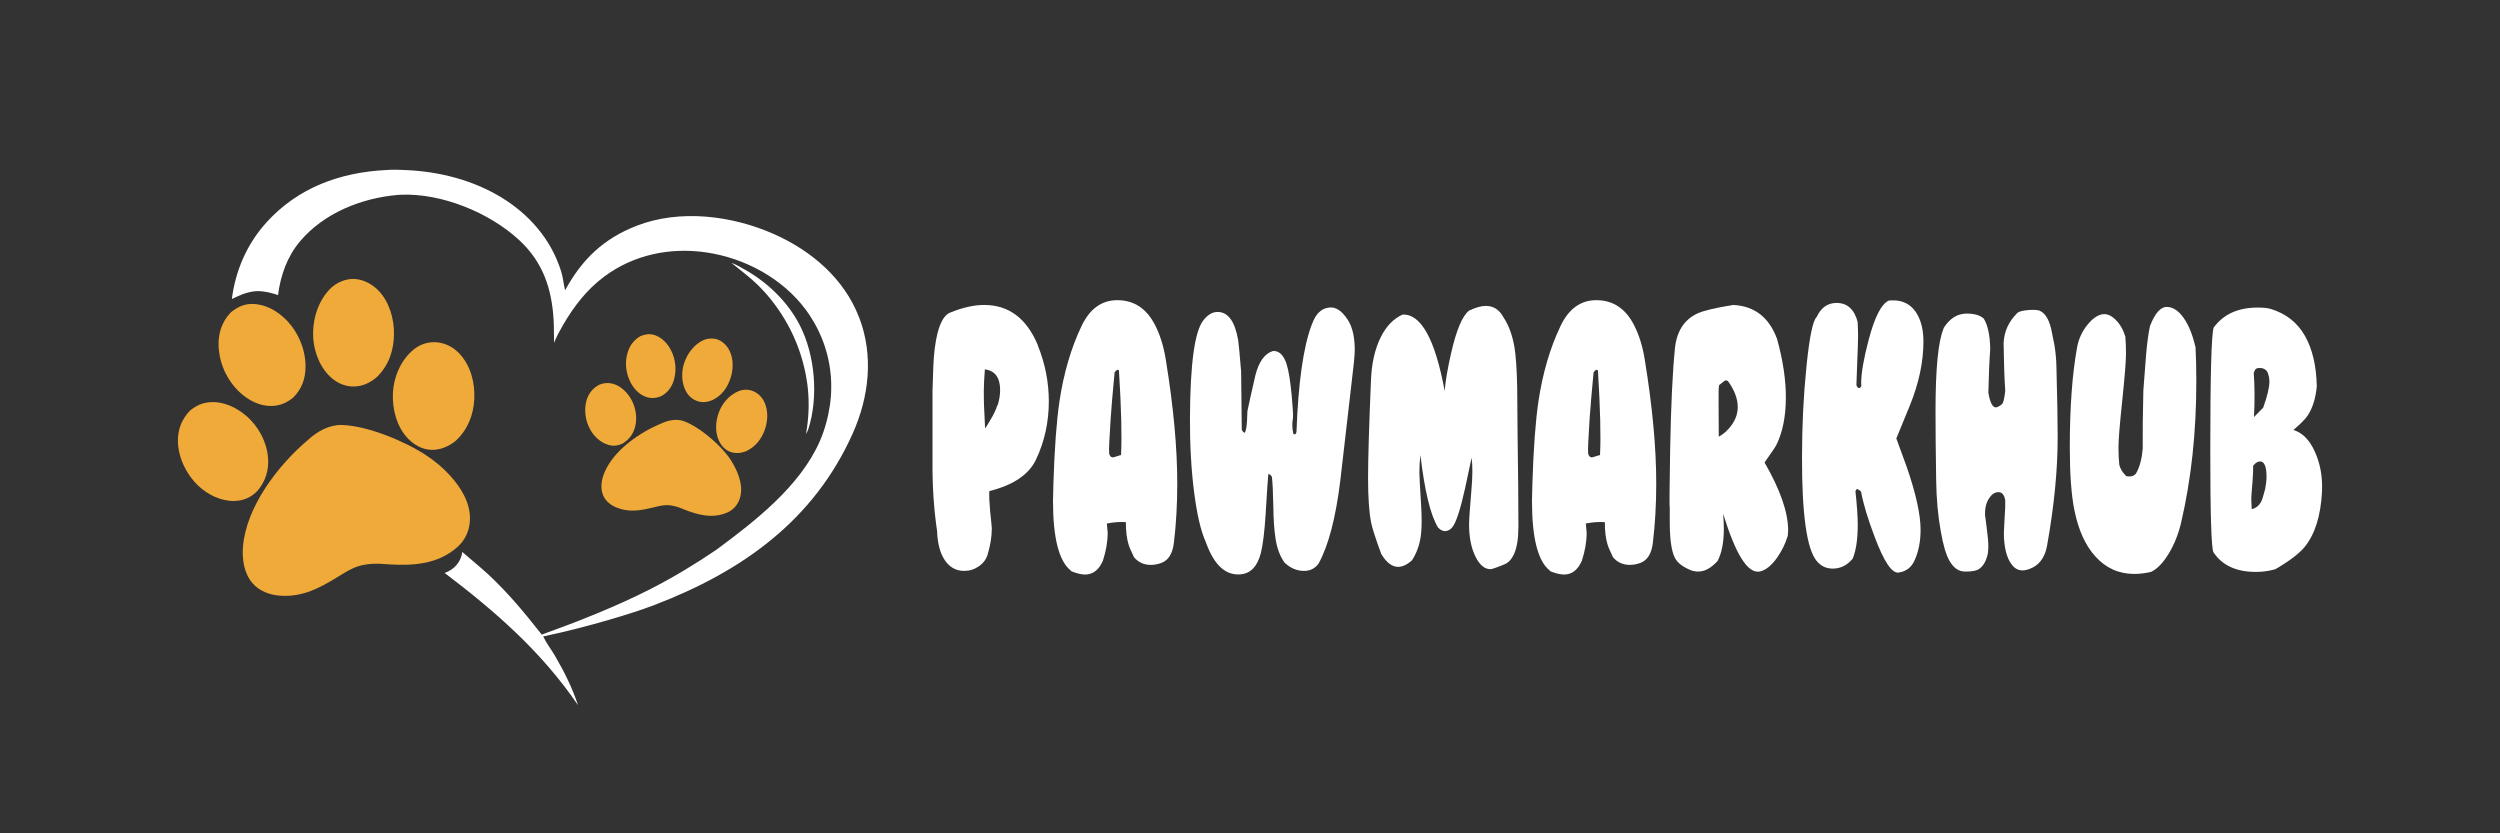 <svg xmlns="http://www.w3.org/2000/svg" id="Layer_1" data-name="Layer 1" viewBox="0 0 1702.968 567.46"><rect x="0" y="0" width="1702.968" height="567.46" fill="#333333" stroke="none"/><defs><style>      .cls-1 {        fill: #fff;      }      .cls-2 {        fill: none;      }      .cls-3 {        fill: #f0aa39;      }    </style></defs><path class="cls-1" d="M585.166,216.146c-10.077-26.35-32.515-45.408-57.832-56.642-28.478-12.643-63.997-17.212-93.601-5.727-22.532,8.731-37.334,22.876-48.788,43.968,0-.094-.063-.188-.063-.282-1.064-4.225-1.314-8.449-2.66-12.674-6.76-21.718-21.781-38.899-41.058-50.54-19.246-11.579-41.559-17.274-63.871-18.37-4.632-.219-9.482-.438-14.114-.063-31.482,1.565-60.147,11.923-81.678,35.707-13.425,14.833-21.092,32.921-23.565,52.167,3.787-1.784,9.482-4.819,16.461-5.351,5.602-.438,14.552,2.347,14.99,2.723,1.69-13.331,6.196-26.225,14.927-36.583,16.21-19.34,41.966-29.604,66.719-31.701.688-.063,1.377-.094,2.097-.125,27.664-1.158,60.241,12.111,80.52,30.887,16.336,15.115,22.281,33.266,23.502,54.89.282,5.038.094,10.077.282,15.115,1.596-4.256,3.943-8.356,6.196-12.299,7.323-12.612,16.117-24.003,27.914-32.796,20.122-15.021,45.032-20.122,69.661-16.492,26.162,3.849,51.886,17.681,67.721,39.086.438.563.845,1.158,1.252,1.752.407.595.814,1.189,1.22,1.784s.782,1.189,1.158,1.815c.376.595.751,1.22,1.127,1.815.376.626.72,1.22,1.095,1.846s.688,1.252,1.033,1.878c.344.626.657,1.252,1.001,1.909.313.626.626,1.283.939,1.94s.595,1.283.908,1.94c.282.657.563,1.314.845,1.972.282.657.532,1.314.814,2.003.25.657.501,1.346.751,2.003s.469,1.346.688,2.034.438,1.377.657,2.034c.219.688.407,1.377.595,2.065s.376,1.377.563,2.065.344,1.377.501,2.097c.156.688.313,1.408.438,2.097.125.688.282,1.408.407,2.097s.25,1.408.344,2.128.188,1.408.282,2.128.156,1.408.25,2.128c.063.72.125,1.44.188,2.128.063.72.094,1.44.125,2.159s.063,1.44.094,2.159v4.319c0,.72-.031,1.44-.063,2.159-.031.72-.063,1.44-.125,2.159-.063.72-.125,1.44-.188,2.128-.063.72-.156,1.44-.219,2.128-.094.72-.188,1.408-.282,2.128-1.252,8.356-3.474,16.742-6.885,24.503-13.55,30.794-44,54.358-70.287,73.823-14.458,9.858-29.698,19.058-45.314,27.007-23.69,12.048-48.85,21.906-73.792,30.919-12.048-15.24-22.563-28.071-36.865-41.402-3.505-3.255-7.198-6.259-10.828-9.388-2.128-1.846-4.287-3.693-6.447-5.508-.845,6.634-5.351,11.986-12.017,14.301,34.611,26.225,66.062,53.732,90.847,90.065-3.974-12.048-9.388-22.782-15.772-33.735-2.535-4.35-5.821-8.543-7.949-13.081,15.553-3.286,30.95-7.229,46.19-11.735,10.045-2.973,20.028-6.008,29.823-9.795,59.334-22.751,108.278-57.331,134.847-116.79,11.172-25.004,14.301-53.012,4.381-78.955l-.094-.125Z"></path><path class="cls-1" d="M506.805,183.35c-2.504-1.377-5.383-3.161-8.043-4.1-.156-.063-.344-.094-.501-.156,6.04,4.976,12.299,9.482,17.9,14.99.595.595,1.189,1.189,1.784,1.784s1.158,1.22,1.721,1.815c.563.626,1.127,1.22,1.69,1.846s1.095,1.252,1.659,1.878c.532.626,1.095,1.283,1.596,1.94s1.064,1.314,1.565,1.972,1.033,1.314,1.533,2.003c.501.657,1.001,1.346,1.471,2.034.501.688.97,1.377,1.44,2.065.469.688.939,1.377,1.408,2.097.469.688.908,1.408,1.346,2.128l1.314,2.159c.438.72.845,1.44,1.252,2.191.407.72.814,1.471,1.22,2.191.407.751.782,1.471,1.158,2.222.376.751.751,1.502,1.127,2.253s.72,1.502,1.064,2.284c.344.751.688,1.533,1.001,2.284.344.782.657,1.533.97,2.316.313.782.626,1.565.908,2.347s.595,1.565.876,2.347.563,1.596.814,2.378.501,1.596.751,2.378c.25.814.469,1.596.72,2.41.219.814.438,1.627.657,2.41.219.814.407,1.627.595,2.441s.376,1.627.563,2.441.344,1.627.501,2.472c.156.814.313,1.659.438,2.472.125.814.282,1.659.407,2.472.125.814.219,1.659.344,2.504.094.845.188,1.659.282,2.504,1.001,10.327.501,20.341-1.314,30.543.563-1.033,1.127-2.097,1.565-3.192,7.041-21.969,4.725-50.571-5.883-71.132-8.293-16.023-22.156-29.26-37.835-37.96l-.063-.031Z"></path><g><path class="cls-3" d="M428.632,258.581c.188.407.344.814.563,1.22.188.407.407.814.595,1.189,2.378,4.319,6.071,8.168,10.89,9.576,3.255.939,6.353.657,9.482-.595,4.35-2.222,7.104-5.758,8.637-10.358,2.253-6.791,1.596-14.521-1.659-20.905-2.378-4.694-6.29-8.919-11.422-10.515-3.192-1.001-6.259-.532-9.294.688-4.538,2.472-7.479,6.447-8.919,11.391-.125.438-.219.845-.344,1.283l-.282,1.314c-.094.438-.156.876-.219,1.314s-.094.876-.156,1.314c-.031.438-.063.876-.094,1.346v1.346c0,.438,0,.876.063,1.346,0,.438.063.876.125,1.346.063.438.094.876.188,1.314.063.438.156.876.25,1.314s.188.876.313,1.314.25.845.376,1.283.282.845.438,1.252.313.845.501,1.252l-.031-.031Z"></path><path class="cls-3" d="M414.362,303.05c3.442,1.001,6.791.626,9.952-1.064,4.287-2.566,7.135-6.509,8.356-11.391,1.627-6.478.282-13.769-3.192-19.434-2.879-4.632-7.229-8.7-12.674-9.92-3.036-.688-5.852-.282-8.7.876-4.319,2.347-7.135,5.821-8.543,10.546-1.878,6.384-.814,13.989,2.41,19.778,2.66,4.819,7.01,9.044,12.424,10.577l-.031.031Z"></path><path class="cls-3" d="M475.042,273.258c3.505,1.158,6.947.688,10.327-.72,6.134-3.067,9.983-8.168,12.173-14.677,2.034-6.04,2.253-13.363-.688-19.152-1.69-3.348-4.725-6.384-8.356-7.542-3.161-1.001-6.697-.626-9.732.72-6.071,2.973-10.421,8.794-12.612,15.084-2.034,5.946-2.065,13.081.72,18.808,1.69,3.474,4.475,6.228,8.168,7.448l-0.0.031Z"></path><path class="cls-3" d="M512.595,266.248c-3.317-1.22-7.072-.97-10.233.532-6.008,2.785-10.515,8.105-12.768,14.333-2.191,6.04-2.629,13.3.188,19.215,1.596,3.348,4.225,6.228,7.761,7.511,3.442,1.22,7.104.876,10.452-.376,6.165-2.785,10.358-7.824,12.737-14.082,2.316-6.134,2.785-13.3,0-19.371-1.627-3.536-4.506-6.415-8.199-7.761h.063Z"></path><path class="cls-3" d="M498.45,314.347c-1.127-1.815-2.378-3.536-3.724-5.195-6.572-8.105-19.027-18.714-28.947-22.281-4.882-1.752-10.484-.626-15.084,1.502-14.865,6.071-32.609,18.276-38.961,33.547-2.003,4.819-2.973,10.546-.876,15.522,1.69,4.006,5.32,6.791,9.263,8.356,8.606,3.442,16.617,1.909,25.223-.219,3.067-.751,6.134-1.565,9.326-1.471,3.943.094,7.98,1.44,11.579,3.036,9.513,3.724,19.371,6.29,29.197,1.972,3.88-1.69,6.728-4.819,8.23-8.762,2.566-6.697.657-14.114-2.222-20.373-.908-1.94-1.909-3.818-3.036-5.633l.031 0Z"></path></g><g><path class="cls-3" d="M159.972,263.745c.469.563.97,1.095,1.502,1.659.501.532,1.033,1.064,1.565,1.565,5.915,5.602,13.738,9.795,22.094,9.576,5.602-.156,10.39-2.191,14.646-5.789,5.758-5.696,8.262-12.674,8.356-20.748.094-11.861-4.913-23.752-13.237-32.17-6.134-6.196-14.458-10.89-23.408-10.796-5.57.031-10.139,2.347-14.333,5.821-5.915,6.228-8.512,13.989-8.262,22.532,0,.751.063,1.471.125,2.222.063.751.125,1.471.25,2.191.094.72.219,1.471.344,2.191s.282,1.44.438,2.159.344,1.44.563,2.159c.188.72.407,1.408.657,2.128.25.688.501,1.408.751,2.097.282.688.563,1.377.845,2.034.313.688.626,1.346.97,2.003.344.657.688,1.314,1.064,1.94.376.657.751,1.283,1.158,1.909s.814,1.252,1.22,1.846c.438.595.876,1.189,1.314,1.784.469.595.939,1.158,1.408,1.721l-.031-.031Z"></path><path class="cls-3" d="M160.066,341.229c5.946-.188,11.016-2.472,15.178-6.728,5.445-6.259,7.949-13.926,7.385-22.219-.751-11.078-6.54-21.906-14.959-29.072-6.885-5.883-15.835-10.045-25.067-9.2-5.164.469-9.388,2.504-13.3,5.821-5.602,5.883-8.293,12.862-8.105,21.03.282,11.047,5.852,22.469,13.863,30.011,6.666,6.259,15.678,10.671,25.004,10.39v-.031Z"></path><path class="cls-3" d="M240.711,263.275c6.134.031,11.328-2.441,15.929-6.353,8.136-7.98,11.61-17.994,11.735-29.354.125-10.546-3.255-22.25-10.828-29.886-4.381-4.444-10.703-7.698-17.055-7.667-5.539,0-10.89,2.441-14.99,6.102-8.043,7.792-12.017,19.183-12.236,30.261-.219,10.452,3.38,21.718,10.734,29.323,4.444,4.6,10.233,7.573,16.711,7.604v-.031Z"></path><path class="cls-3" d="M296.383,233.108c-5.852-.219-11.641,2.065-15.897,6.071-8.074,7.479-12.455,18.151-12.862,29.104-.376,10.671,2.629,22.344,10.108,30.261,4.193,4.444,9.858,7.698,16.085,7.886,6.071.188,11.641-2.253,16.336-5.915,8.293-7.542,12.393-17.619,12.925-28.728.532-10.859-2.347-22.407-9.826-30.606-4.35-4.788-10.39-7.855-16.868-8.105v.031Z"></path><path class="cls-3" d="M298.542,316.256c-2.723-2.284-5.539-4.381-8.543-6.321-14.521-9.482-39.556-19.872-57.018-20.435-8.575-.282-16.868,4.35-23.033,10.045-20.404,17.181-42.185,45.47-44.438,72.822-.688,8.637.688,18.182,6.54,24.941,4.725,5.445,11.829,8.011,18.902,8.481,15.334,1.033,27.195-5.414,39.712-13.175,4.444-2.754,8.888-5.602,13.957-7.072,6.29-1.846,13.3-1.784,19.809-1.127,16.899,1.064,33.798.063,47.129-11.767,5.257-4.663,8.168-11.016,8.543-17.994.626-11.892-6.134-22.657-13.863-31.075-2.41-2.597-4.976-5.038-7.667-7.323h-.031Z"></path></g><g><path class="cls-1" d="M707.025,234.985l-.125.219c5.038,12.424,7.542,25.161,7.542,38.179,0,14.082-2.879,27.289-8.668,39.556-4.819,10.296-15.459,17.493-31.858,21.593-.188,2.879,0,7.511.563,13.863.751,6.822,1.127,10.671,1.127,11.61,0,5.445-.939,11.36-2.848,17.744-.939,3.192-2.91,5.852-5.915,7.949-3.004,2.128-6.321,3.192-10.014,3.192-5.508,0-9.889-2.378-13.144-7.166-3.286-4.788-5.038-11.391-5.351-19.903-2.191-14.865-3.223-30.449-3.129-46.816v-48.631c0-1.377.188-6.979.563-16.836.376-8.95,1.314-16.429,2.848-22.501,2.003-7.886,4.851-12.58,8.543-14.082,8.543-3.474,16.273-5.226,23.189-5.226,16.774,0,28.978,9.107,36.552,27.289h.125l0-.031ZM679.58,276.137c1.127-3.63,1.69-7.135,1.69-10.452,0-8.481-3.474-13.175-10.39-14.082-.469,6.353-.72,11.203-.72,14.552,0,4.694.063,8.168.156,10.452.188,3.474.438,8.575.72,15.24.845-1.22,1.94-2.942,3.255-5.226,2.472-3.943,4.162-7.511,5.132-10.671l.156.219 0-.031Z"></path><path class="cls-1" d="M799.625,369.55v.219c-.845,7.26-3.661,11.829-8.387,13.644-2.378.908-4.819,1.377-7.385,1.377-4.663,0-8.449-1.752-11.391-5.226-2.097-4.381-3.317-7.26-3.693-8.637-1.22-3.943-1.846-9.013-1.846-15.24-3.787-.313-8.105,0-12.956.908.188,1.377.376,3.411.563,6.134,0,6.228-1.095,12.643-3.286,19.309-2.754,6.228-6.791,9.326-12.08,9.326-2.566,0-5.727-.751-9.513-2.284l-.282-.469c-8.074-6.353-12.08-22.188-12.08-47.505,0-1.659.094-5.602.282-11.829.751-23.784,2.128-42.435,4.131-55.923,2.848-19.089,7.855-36.207,15.084-51.385,5.602-11.673,13.707-17.493,24.316-17.493,11.391,0,19.966,5.696,25.755,17.055,3.411,6.666,5.821,14.458,7.26,23.408,5.226,31.983,7.824,60.085,7.824,84.338,0,14.239-.751,27.664-2.284,40.244l-.031.031ZM763.637,309.998c.657-12.267.188-31.451-1.408-57.519-.657-1.064-1.659-.688-2.973,1.127-1.22,12.893-2.128,23.345-2.691,31.357-.939,14.082-1.283,22.125-1.001,24.097.469,1.659,1.283,2.504,2.41,2.504.376,0,1.346-.25,2.91-.782s2.472-.782,2.785-.782h-.031Z"></path><path class="cls-1" d="M819.685,218.18c3.036-3.787,6.259-5.696,9.67-5.696,7.198,0,11.892,6.447,14.082,19.309.376,2.441,1.033,9.545,2.003,21.374l.438,39.556c.657,1.377,1.377,2.034,2.128,2.034.751-1.502,1.22-4.162,1.44-7.949l.282-6.822c1.127-5.445,2.942-13.55,5.414-24.316,2.378-9.388,6.415-14.927,12.08-16.586,4.068-.156,7.104,2.723,9.107,8.637,1.408,4.256,2.597,11.516,3.568,21.812.751,8.199,1.033,13.269.845,15.24-.657,3.348-.563,6.979.282,10.922,1.314.469,2.034-.156,2.128-1.815,1.22-33.172,4.632-57.268,10.233-72.29,1.69-4.694,3.599-7.792,5.696-9.326,1.314-1.377,3.317-2.284,5.977-2.723,4.632-.751,9.013,2.034,13.081,8.418,3.129,4.851,4.694,11.673,4.694,20.498,0,3.348-.751,11.141-2.284,23.439-1.627,14.552-4.131,36.333-7.542,65.311-3.129,25.63-8.105,44.594-14.927,56.893-2.472,3.192-5.727,4.788-9.826,4.788-4.757,0-9.107-1.815-13.081-5.476-3.223-4.256-5.351-9.952-6.384-17.118-.845-5.633-1.314-12.612-1.408-20.998-.188-10.045-.532-16.868-1.001-20.529-.939-1.377-1.752-1.972-2.41-1.815-.282,2.284-.908,11.36-1.846,27.289-.751,11.986-1.846,20.842-3.286,26.6-2.284,8.794-6.697,13.55-13.237,14.333-10.515,1.22-18.589-6.071-24.19-21.812-3.411-7.573-6.102-19.058-8.043-34.424-1.94-15.365-2.879-32.233-2.785-50.571.188-36.677,3.223-58.708,9.107-66.156l0-.031Z"></path><path class="cls-1" d="M1034.3,359.098c0,7.886-1.001,14.02-3.004,18.401-1.627,3.474-3.693,5.758-6.259,6.822-1.314.595-3.286,1.377-5.821,2.284-2.003.751-3.286,1.127-3.849,1.127-4.068,0-7.542-2.91-10.39-8.762-2.848-5.821-4.256-13.081-4.256-21.718,0-3.317.532-11.047,1.565-23.189.845-9.388.908-16.805.156-22.281-.469,2.284-1.94,9.169-4.412,20.685-3.223,14.552-6.102,23.408-8.668,26.6-1.408,1.815-3.129,2.723-5.132,2.723-1.533,0-3.098-.845-4.694-2.504-5.132-8.481-9.107-24.941-11.954-49.32-.469,3.787-.72,7.667-.72,11.61,0,2.284.376,9.482,1.127,21.593.563,8.637.563,15.522,0,20.685-.751,6.666-2.785,12.58-6.102,17.744-3.317,3.036-6.509,4.538-9.513,4.538-4.162,0-8.011-2.942-11.516-8.856-3.88-10.609-6.165-17.65-6.822-21.155-1.408-6.822-2.128-17.055-2.128-30.7,0-12.58.657-34.862,2.003-66.813.469-11.047,2.597-20.498,6.321-28.29,3.755-7.792,8.794-13.144,15.146-16.023,12.612-.595,22.188,16.742,28.728,52.042.469-6.509,1.94-15.146,4.412-25.912,3.599-15.772,7.667-25.38,12.236-28.853,4.444-2.128,8.262-3.192,11.391-3.192,5.226,0,9.2,2.566,11.954,7.73,3.599,5.32,6.102,12.111,7.542,20.466.939,5.602,1.565,14.552,1.846,26.819.094,11.203.188,22.438.282,33.641.376,24.848.563,45.47.563,61.837v.219l-.031 0Z"></path><path class="cls-1" d="M1125.898,369.55v.219c-.845,7.26-3.661,11.829-8.387,13.644-2.378.908-4.819,1.377-7.385,1.377-4.663,0-8.449-1.752-11.391-5.226-2.097-4.381-3.317-7.26-3.693-8.637-1.221-3.943-1.846-9.013-1.846-15.24-3.787-.313-8.105,0-12.956.908.188,1.377.376,3.411.563,6.134,0,6.228-1.095,12.643-3.286,19.309-2.754,6.228-6.791,9.326-12.08,9.326-2.566,0-5.727-.751-9.513-2.284l-.282-.469c-8.074-6.353-12.08-22.188-12.08-47.505,0-1.659.094-5.602.282-11.829.751-23.784,2.128-42.435,4.131-55.923,2.848-19.089,7.855-36.207,15.084-51.385,5.602-11.673,13.707-17.493,24.316-17.493,11.391,0,19.966,5.696,25.755,17.055,3.411,6.666,5.821,14.458,7.26,23.408,5.226,31.983,7.824,60.085,7.824,84.338,0,14.239-.751,27.664-2.285,40.244l-.031.031ZM1089.91,309.998c.657-12.267.188-31.451-1.408-57.519-.657-1.064-1.659-.688-2.973,1.127-1.221,12.893-2.128,23.345-2.691,31.357-.939,14.082-1.283,22.125-1.001,24.097.469,1.659,1.283,2.504,2.41,2.504.376,0,1.346-.25,2.91-.782s2.472-.782,2.785-.782h-.031Z"></path><path class="cls-1" d="M1217.778,365.451h-.156c-1.314,4.538-3.568,9.169-6.697,13.863-4.068,5.915-8.199,9.232-12.361,10.014-8.074,1.377-16.304-11.735-24.754-39.337.282,3.912.438,7.26.438,10.108,0,9.294-1.408,16.617-4.256,22.031-4.35,4.788-8.731,7.198-13.081,7.198-1.909,0-3.599-.313-5.132-.908-5.602-2.253-9.232-5.132-10.953-8.606-2.285-4.538-3.411-12.705-3.411-24.503v-9.075c-.282-.438-.188-13.989.282-40.589.563-30.074,1.659-52.981,3.286-68.691,1.221-11.328,6.259-19.121,15.084-23.345,4.162-1.972,12.361-3.912,24.597-5.883,14.521.751,24.472,8.481,29.855,23.189,4.068,14.708,6.071,28.196,5.977,40.463-.094,12.58-2.222,23.126-6.415,31.607-.657,1.377-3.38,5.383-8.105,12.048,10.703,18.495,16.085,33.954,16.085,46.378,0,.908-.094,2.284-.282,4.1l-0-.063ZM1177.095,259.551h-.125c-.563-.313-1.033-.469-1.44-.469s-1.846,1.064-4.412,3.192c-.376.595-.532,4.475-.438,11.579.094,8.324.125,16.21.125,23.627,3.599-1.972,6.666-4.819,9.169-8.512,2.503-3.724,3.755-7.604,3.755-11.704,0-5.602-2.222-11.516-6.697-17.744l.063.031Z"></path><path class="cls-1" d="M1237.399,215.896h.125c2.942-6.353,7.448-9.545,13.519-9.545,7.292,0,12.08,4.319,14.364,12.956.188,3.943.282,7.135.282,9.545,0,3.036-.188,8.95-.563,17.744-.376,8.794-.563,14.02-.563,15.678.376,1.377,1.001,2.034,1.846,2.034.751,0,1.283-.595,1.565-1.815-.094-.156-.156-.688-.156-1.596,0-6.822,1.721-16.68,5.132-29.542,4.068-15.459,8.637-24.316,13.644-26.6,10.703-1.064,17.932,3.724,21.624,14.333,1.314,3.787,2.003,8.262,2.003,13.425,0,13.957-3.067,28.478-9.232,43.655-2.097,5.007-5.164,12.518-9.232,22.501,1.314,3.505,3.661,9.858,6.979,19.089,6.353,18.338,9.545,32.734,9.545,43.186,0,8.043-1.44,15.084-4.256,21.124-2.097,4.538-5.633,7.198-10.671,7.949-4.538.751-10.014-7.354-16.367-24.316-4.663-12.267-7.73-22.501-9.232-30.7-.376-.595-1.314-1.283-2.848-2.034l-1.001,1.596c1.033,9.701,1.565,17.368,1.565,22.97,0,9.701-1.127,17.337-3.411,22.97-3.693,4.538-8.262,6.822-13.644,6.822-4.444,0-8.105-1.752-10.953-5.226-6.728-8.168-10.045-31.826-9.952-70.913,0-21.374,1.033-41.997,3.067-61.931,2.034-19.934,4.35-31.044,6.916-33.297l-.094-.063Z"></path><path class="cls-1" d="M1324.022,223.626h-.156c4.162-6.666,9.42-10.014,15.772-10.014,5.32,0,9.2,1.127,11.673,3.411,2.754,4.412,4.225,11.297,4.412,20.685-.563,7.417-1.001,17.368-1.283,29.792,1.127,6.666,2.848,10.014,5.132,10.014.845,0,2.191-.688,3.974-2.034,1.033-.751,1.846-3.849,2.41-9.326-.563-7.886-.939-18.714-1.127-32.515.376-7.886,3.505-14.708,9.388-20.466,1.127-1.064,3.943-1.752,8.387-2.034,3.317-.156,5.539,0,6.697.469,4.256,1.815,7.104,6.979,8.543,15.459.469,2.566,1.001,5.164,1.565,7.73.845,5.007,1.314,10.077,1.408,15.24.563,21.217.845,37.115.845,47.724,0,22.438-2.41,47.129-7.26,74.105-1.533,8.324-5.696,13.644-12.518,15.897-4.35,1.502-7.855.845-10.515-2.034-3.599-3.787-5.696-10.077-6.259-18.87-.188-2.41-.063-6.728.344-12.956.438-6.196.595-10.515.501-12.956-.595-3.787-2.128-5.696-4.663-5.696s-4.569,1.44-6.447,4.319c-1.878,2.879-2.785,6.603-2.691,11.141.469,3.036,1.127,8.418,2.003,16.148.469,5.164.344,9.107-.438,11.829-1.127,4.1-2.973,7.041-5.539,8.856-1.69,1.22-4.819,1.815-9.388,1.815s-7.98-2.41-10.797-7.292c-2.378-4.1-4.35-10.828-5.977-20.216-1.909-10.452-2.942-22.062-3.129-34.768-.282-18.338-.438-34.017-.438-47.066,0-28.947,1.846-47.724,5.539-56.361l.031-.031Z"></path><path class="cls-1" d="M1495.42,236.112l.125-.219c.376,7.135.563,15.084.563,23.877,0,34.705-3.474,66.813-10.39,96.386-1.815,7.73-4.632,14.74-8.449,21.03-3.849,6.29-7.855,10.421-12.017,12.393-3.88.908-7.667,1.377-11.391,1.377-10.515,0-19.34-3.943-26.444-11.829-6.822-7.417-11.61-17.963-14.364-31.607-2.097-10.296-3.129-24.535-3.129-42.748,0-27.289,1.659-50.008,4.976-68.19,1.033-5.602,3.286-10.609,6.76-14.99,3.474-4.381,6.947-6.885,10.452-7.511,3.036-.469,6.04.782,9.044,3.755,2.973,2.942,5.195,6.791,6.603,11.485.282,3.63.438,7.511.438,11.579,0,5.007-.845,15.678-2.566,32.045-1.721,16.367-2.566,26.913-2.566,31.607s.188,8.575.563,12.048c.563,2.566,2.128,5.164,4.694,7.73,3.129.595,5.351,0,6.697-1.815,2.472-4.256,3.974-9.858,4.569-16.836-.094-10.452.031-23.721.438-39.775.939-13.018,1.565-21.061,1.846-24.097.751-8.637,1.659-15.24,2.691-19.778,3.411-8.794,7.292-13.112,11.673-12.956,4.068.156,7.824,2.66,11.235,7.511,3.411,4.851,6.071,11.36,7.949,19.559l0-.031Z"></path><path class="cls-1" d="M1581.729,334.783c-.845,16.523-4.788,29.104-11.798,37.741-3.693,4.538-10.39,9.639-20.06,15.24-4.256,1.22-8.668,1.815-13.237,1.815-13.363,0-23.001-4.475-28.885-13.425-1.408-2.879-2.128-25.849-2.128-68.879,0-51.072.751-79.112,2.285-84.119,6.634-9.107,16.649-13.644,30.011-13.644,3.88,0,6.822.313,8.825.908,10.421,3.192,18.213,9.294,23.314,18.307,5.132,9.013,7.824,20.498,8.105,34.424-.751,8.168-2.848,14.865-6.259,19.997-1.533,2.284-4.757,5.539-9.67,9.764,6.165,1.815,11.078,6.822,14.708,14.99,3.661,8.168,5.226,17.118,4.757,26.819l.031.063ZM1542.925,333.406v.219c.657-3.474,1.001-6.447,1.001-8.856,0-6.979-1.471-10.452-4.412-10.452-1.596,0-3.161,1.001-4.694,2.942.094,1.972-.063,5.602-.438,10.922-.563,6.353-.845,10.233-.845,11.579,0,.908.094,3.255.282,7.041,2.848-.595,5.038-2.347,6.54-5.226.657-1.377,1.502-4.1,2.566-8.199v.031ZM1545.616,256.359l-.156.219c-.469-3.943-2.566-5.915-6.259-5.915-1.221,0-1.94.156-2.128.469-.657.156-1.283,1.127-1.846,2.942.657,8.95.72,18.933.156,30.011l6.259-6.353c2.848-7.886,4.256-13.863,4.256-17.963,0-.751-.094-1.878-.282-3.411Z"></path></g><rect class="cls-2" width="1702.968" height="567.46"></rect></svg>